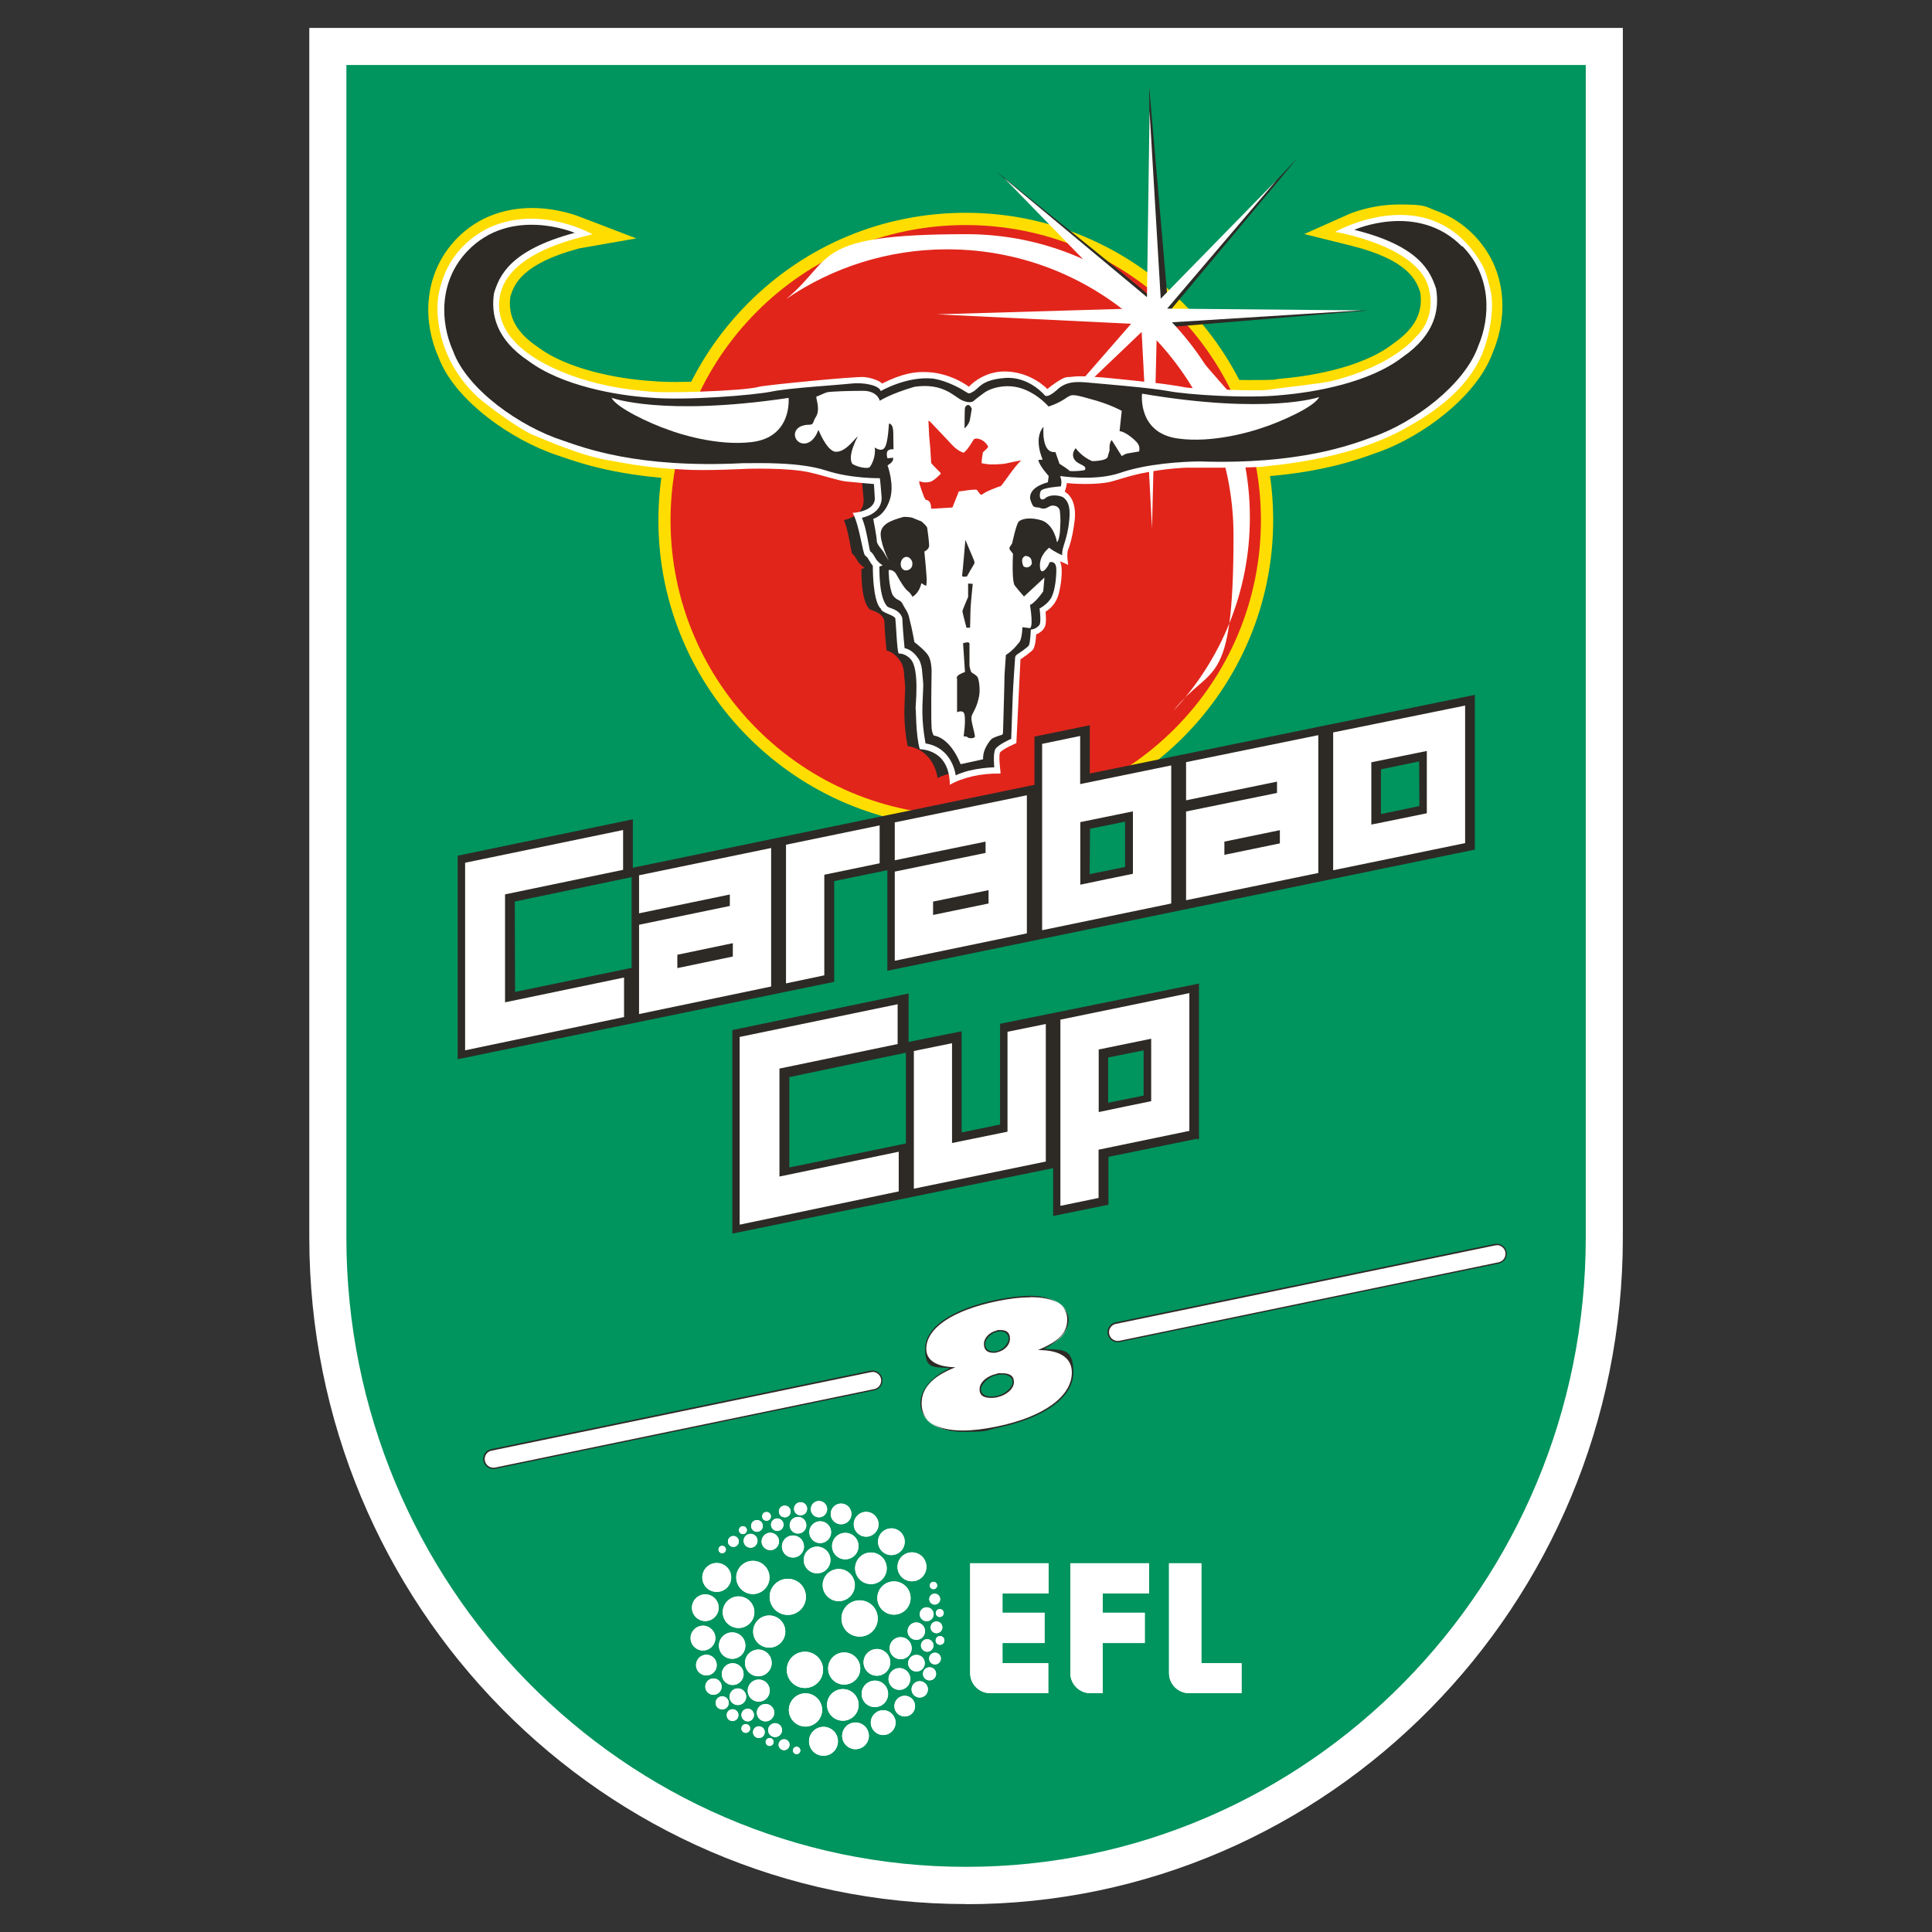 <?xml version="1.0" encoding="UTF-8"?>
<svg id="INFO" xmlns="http://www.w3.org/2000/svg" version="1.1" viewBox="0 0 1417.3 1417.3">
  <rect x="0" y="0" width="1417.3" height="1417.3" fill="#333333" stroke="none"/>
  <!-- Generator: Adobe Illustrator 29.7.1, SVG Export Plug-In . SVG Version: 2.1.1 Build 8)  -->
  <g>
    <path d="M708.7,1396.8c-265.7,0-481.8-219.3-481.8-489V20.5h963.6v887.4c0,269.6-216.1,489-481.8,489Z" fill="#fff"/>
    <path d="M254.1,47.7v860.1c0,254.6,203.9,461.7,454.6,461.7s454.6-207.1,454.6-461.7V47.7H254.1Z" fill="#00945e"/>
    <g>
      <g>
        <path d="M683.2,541.4c8,2.1,14.4,7.1,18.5,14.6,1.2,2.3,2.1,4.5,2.7,6.4,7.2-2.4,15-3.5,20-3.9,0-.3,0-.6,0-.8,0-6.2.8-8.6,1.4-10h0c1.2-2.4,3.8-4.6,8.4-7.2,1-.6,2-1.1,2.9-1.5.2-6.2.7-20.9,1-27.5.3-8.4,1.8-28.4,1.8-29.5.1-1.6,1-3.9,3.3-5.6h.2c3.4-2.4,6.2-4.4,7.2-5.3.3-1.6.7-5.6.9-9.4l.2-4.3,4.1-.2c.2,0,1.7-.3,2.6-1.2.2-1.5,0-5.5-.5-8.9l-.5-3.3,3-1.5c1.3-.7,5.2-3.3,6.7-6.3,1.6-3.2,2.7-9.5,2.9-14.8-1.8,1.8-3.7,2.8-5.6,2.8s-6-.6-6.4-8.1c-.6-11,8.4-17.5,8.8-17.8l3.1-2.2,2.8,2.6c.6.6,1.5,1.2,2.5,1.8.3-.9.6-1.9.9-2.8,1.2-3.8,2.7-8.5,3.4-16.2h0c1-9.3-1.3-11.4-2.1-12.1,0,0-.2-.1-.2-.2-.7-.3-2.2-.6-3.9-.6s-2.3.2-3.1.6c-1.9,1.6-3.8,2.4-5.7,2.4s-4.2-1.1-5.4-3.1c-1.8-3-1.3-7.5.1-10.1h0c1.4-2.7,4.6-4.1,11.3-5.1,1.1-.2,2.1-.3,3.1-.4-.1-.7-.3-1.2-.3-1.2l-3.9-8.1,8.8,1.4c0,0,7.8,1.2,17.6,1.2s17.8-1.1,24.1-3.3c22.1-7.7,51.3-8.6,59.8-8.6h.2c5.3.2,10.7.3,15.8.3,60.2,0,93.5-12.1,107.7-17.3.6-.2,1.1-.4,1.6-.6h0c15-5.3,31.5-14.7,45.1-26,14.8-12.2,25.2-25.7,29.5-38v-.2c0,0,.1-.2.1-.2,7.9-18.3,9.8-47.1-10.7-67.9-11.3-11.4-25.6-17.2-42.7-17.2s-11.5.7-16.2,1.7c14.1,4.8,24.9,10.7,32.8,17.8,9,8.1,12.5,16.3,15,24v.3c.1,0,.2.3.2.3,1.7,9.7.8,18.8-2.6,27.2-4.1,10.3-12.1,19.5-23.7,27.6-27.7,21.3-72.7,27.2-90.8,28.8-7,.7-15.5,1.1-25.4,1.1-22.6,0-48.9-2.1-59.3-4.1-10.4-1.9-36-4.2-49.7-5.4-2.9-.3-5.5-.5-7.2-.6-3-.3-5.8-.5-8.3-.5-5.8,0-9.3,1.3-12.7,4.6l-.2.2c-4.3,3.8-7.6,5.5-10.7,5.5s-3.5-.7-4.6-1.9h-.1c0-.2-9.5-11.4-23.4-11.4s-1.4,0-2.1,0c-11.4.9-14.5,3.7-17.2,6.3-1.3,1.2-2.6,2.4-4.5,3.4-1.5.9-3,1.6-4.8,1.6s-3.8-1.1-5-1.9c-.6-.4-11.1-7.3-22.3-9-1.2-.1-2.5-.2-3.8-.2-16.3,0-31.2,8.6-31.4,8.7l-5.5,3.2-1.4-5.7c-1.1-1-5.8-2.6-12.7-2.6s-2.9,0-4.2.2c-3,.3-8.3.7-14.5,1.2-14.4,1.1-34.1,2.7-42.9,4.5-10,2.1-43.6,5.3-71.3,5.3s-14.2-.3-19.6-.7c-8.7-.6-26-2.3-45.1-7.3-19.1-5-34.7-11.9-46.3-20.4-11.7-7.8-19.8-16.9-24.2-27.1-3.5-8.3-4.6-17.4-3.1-27.1v-.3c0,0,.2-.3.2-.3,2.4-7.7,5.8-16,14.6-24.3,7.7-7.3,18.4-13.3,32.4-18.4-4.4-.8-9.5-1.4-14.9-1.4-17.6,0-32.3,6-43.7,18-20.2,21.2-17.7,49.9-9.5,68v.2c0,0,.1.2.1.2,4.4,12.1,15.4,25.4,30.9,37.5,14.2,11,31.1,20.2,46.4,25.2h0c.8.3,1.8.6,2.7,1,15.1,5.2,46.4,16.1,103.3,16.1s16-.2,24.2-.6h.2c1,0,2.1,0,3.3,0,2.6,0,5.7,0,9.2,0,22.2,0,38.7,1.9,50.5,5.8,15.8,5.2,33.7,5.4,37.2,5.4h3s1.4,1.9,1.4,1.9c.9,1.1,1,2.1,1.2,4.1.3,2.3.6,6.3,1.1,11.8.6,7.1-2.7,13.2-9.1,17.1-1.4.8-2.7,1.5-4,2,.4,1.3.8,2.7,1.1,4,.9,3.8,1.7,7.6,2.2,10.7.3,1.4.6,3.1.8,4.1,1.6,1.5,2.6,3.3,3.6,4.9.3.6.8,1.3,1,1.6.6.8,2.3,2.1,3.2,2.7l7.6,5.3-7.9,2.7c.2,8.5,1.1,18.1,4.1,22.3.3.1.7.2,1,.3,3.1,1.1,9,3.2,11.4,10.1l.2.7v.7c.3,7,1,14.7,1.4,18.9,4.9,2.1,8,6.3,8.8,7.5,2.7,3.4,3.6,7.5,4.1,10.6v.3c0,.4.2,1.6.3,3.1.2,2.4.5,5.3.6,6.5h0c.2,2.5,0,5.8-.2,10-.2,4.5-.4,9.6-.3,14.7.2,6.8,1.1,13.3,1.7,16.9M697.1,576.1l-.7-6.7c0-.8-2.2-16.8-18.1-19.3l-3.3-.5-.7-3.2c0-.4-2.1-10.5-2.4-21.6-.1-5.4.1-10.9.3-15.3.2-3.7.3-6.9.2-8.7-.1-1.2-.4-4.2-.6-6.5-.1-1.3-.2-2.4-.3-2.9-.5-2.9-1.1-4.8-2.2-6.1l-.2-.2v-.2c-.9-1.1-3.4-4.1-6.4-4.6l-3.5-.6-.4-3.5c0-.5-1.2-11.4-1.7-21.7-.9-2-2.8-2.8-5.4-3.7-1.8-.6-3.4-1.2-4.7-2.7h0c-1.8-2.3-6.7-8.1-6.7-32.1v-.6c-.2-.2-.5-.5-.7-.8h0c-.7-.9-1.2-1.8-1.8-2.9-.5-.8-1.5-2.5-2-2.9l-1.1-.7-.6-1.2c-.6-1.3-1-3-1.8-7.2-.6-3-1.2-6.7-2.1-10.2v-.2c-.8-3.4-2.3-7.4-2.4-7.5l-2.2-5.5,5.8-.9c.2,0,3.3-.6,6.1-2.4,4.3-2.7,4.5-5.9,4.4-8.1-.4-4.3-.6-7.2-.8-9.1-7.2-.2-22.6-1.3-36.6-5.8h0c-10.8-3.6-26.3-5.3-47.5-5.3s-6.6,0-9.1,0c-1.2,0-2.3,0-3.2,0-8.3.4-16.6.7-24.6.7-25.2,0-48.5-2.1-69.5-6.4-17.5-3.5-29.6-7.8-36.9-10.3-1-.3-1.8-.6-2.6-.9-16.3-5.3-34.3-15.1-49.3-26.7-11.9-9.2-27.4-23.9-33.9-41.5-5.4-11.9-7.7-25.5-6.6-38.3,1.3-15.2,7.5-29.1,18-40,7.2-7.6,15.7-13.1,25.2-16.6,7.8-2.8,16.3-4.3,25.3-4.3,18.5,0,32.9,6,33.5,6.3l12.6,5.4-13.3,3.5c-46.7,12.4-52.7,30.7-55.8,40.7-2.6,17.9,5,32.6,23.3,44.7h.2c22,16.5,59.1,24.3,86.5,26.1h.1c5.1.5,11.4.7,18.8.7,26.2,0,59.7-3,69.4-5.1,9.3-1.9,29.4-3.5,44.1-4.7,6.1-.5,11.4-.9,14.2-1.2,1.7-.2,3.5-.3,5.3-.3,2.5,0,12.9.3,18.5,4.5,6-2.9,18.7-8.1,32.5-8.1s3.2,0,4.8.2h.3c13,2,24.7,9.5,26.2,10.5h.2c0,0,.2-.2.2-.2.7-.4,1.5-1,2.4-1.9,3.5-3.2,8.2-7.6,22.9-8.7.9,0,1.9-.1,2.8-.1,14.6,0,25,8.9,29,12.9.7-.4,1.9-1.2,3.5-2.6,6.6-6.4,13.7-7.2,19.2-7.2s6,.3,9.1.6h0c1.7.2,4.2.4,7.1.6,13.9,1.2,39.7,3.5,50.6,5.5,8.6,1.6,33.4,3.9,57.5,3.9s17.7-.4,24.4-1.1h.1c17.3-1.5,60.3-7.1,86-26.9h.2c18.1-12.6,25.5-27.4,22.5-45.3-3.3-10-9.7-28.2-56.5-39.7l-13.3-3.3,12.6-5.6c.6-.3,15.6-6.9,34.9-6.9s17.1,1.4,24.7,4.1c9.3,3.3,17.6,8.7,24.7,15.9,5.5,5.6,10,12,13.1,19,2.9,6.4,4.8,13.3,5.5,20.6,1.3,12.7-.8,26.4-5.9,38.5-6.2,17.8-21,32.7-32.4,42-14.4,12-32,22-48,27.6-.5.2-1,.4-1.6.6-7.4,2.7-19.8,7.2-38,11-21.8,4.5-46.3,6.8-72.9,6.8h0c-5.2,0-10.6,0-16-.3-6,0-35.5.7-56.6,8.1-7.3,2.6-16.5,3.9-27.2,3.9s-9.3-.3-12.6-.6c0,1.1-.2,2.3-.6,3.6l-.7,2.4c.9.5,1.4,1,1.8,1.4,0,0,0,0,0,0,2.9,2.6,6.7,7.5,5.2,20.1-.8,8.7-2.5,14.1-3.8,18.1-.9,3-1.5,4.9-1.4,6.9l.5,7.7-5.8-2.5c.6,1.4,1,3.1,1.1,5.1.1,5.7-.8,16.5-4,22.7h0c-2,3.9-5.5,6.9-7.9,8.6,0,.8.2,1.8.2,2.7.3,5.3-.2,8.2-1.8,10-1.6,2-3.6,3.2-5.3,3.9,0,.7-.1,1.5-.2,2.2-.5,5.9-1.2,7.8-2.4,9.1-1.2,1.4-4.2,3.8-8.9,6.9-.3,4.4-1.5,20.9-1.7,28.1-.3,8.4-1.1,30.1-1.1,30.3v2.9c-.1,0-2.8,1.2-2.8,1.2-4,1.8-8.4,4.4-9.4,5.6-.5,1.4-.6,6.4-.2,10.5l.5,5.1h-5.1c-.2,0-16,.5-26.3,5.5l-6.1,3Z" fill="#fd0"/>
        <path d="M765.5,361.7c-.2.5-.3,1.2-.3,1.8.1,0,.2-.2.3-.2l.8-.7.9-.4c1.8-.8,3.8-1.2,6-1.2s.5,0,.8,0l.4-1.2h0c-1,.1-1.9.3-2.8.4-4.2.6-5.7,1.3-6.1,1.5M768.1,407c-1.5,2-3,4.9-2.8,8.4h0c0,0,0,.1,0,.2l4.6-4.7-1.8-3.9ZM689.7,535.9c7.8,3.2,14.1,8.8,18.3,16.5.2.4.4.7.6,1.1,3-.7,5.9-1.2,8.6-1.6.3-3,.9-5.4,1.9-7.4v-.2c1.9-3.6,5.1-6.5,10.7-9.8.3-6.7.6-17.9.9-23.3.3-8.4,1.7-27.5,1.8-29.7.3-4.2,2.6-8.3,6.2-10.9l.4-.3c1.8-1.2,3.3-2.3,4.5-3.1.1-1.5.3-3.5.4-5.7l.4-11,6.3-.3c0-.7-.1-1.3-.2-2l-1.2-8.4,7.5-3.9c1.2-.6,3.2-2.3,3.7-3.2.2-.4.4-1.1.7-1.9-5.3-1.3-10.1-5.9-10.6-14.6-.8-14.6,10.5-23.2,11.8-24.1l7.9-5.7.8.8c.4-1.9.7-4.1.9-6.7v-.3c.2-1.8.3-3.2.2-4.1-2.6,1.6-5.2,2.4-8,2.4-4.8,0-9.1-2.5-11.6-6.6-3.4-5.6-2.4-12.9,0-17.3v-.2c2.3-4,6.1-6.1,10.4-7.4l-6.3-13.1,22.5,3.5c0,0,7.4,1.1,16.4,1.1s16.2-1,21.7-2.9c23.2-8.1,53.4-9,62.1-9h.5c5.3.2,10.5.3,15.6.3,58.9,0,91.4-11.8,105.2-16.8h0c.6-.2,1.1-.4,1.6-.6h.2c14.3-5,29.9-14,42.9-24.8,13.7-11.4,23.4-23.7,27.3-34.8v-.4c.1,0,.3-.4.3-.4,7-16.3,8.8-41.7-9.2-59.9-6.2-6.3-13.6-10.7-21.9-13,2.1,1.5,4,3.1,5.9,4.7,10.2,9.3,14.4,18.9,17,27.1l.3.8.2.9c1.9,11,.9,21.5-3,31.2-4.7,11.6-13.5,21.9-26.2,30.7-12.7,9.8-30.1,17.5-51.5,23-17,4.3-32.7,6.3-42.9,7.2-7.2.8-16,1.2-26.1,1.2-23,0-49.9-2.2-60.6-4.2-10.1-1.9-35.4-4.1-49-5.3-2.9-.3-5.4-.5-7.2-.6-2.8-.3-5.4-.5-7.7-.5-4.3,0-5.9.8-7.6,2.5l-.5.4c-3.6,3.1-9,7.3-15.5,7.3s-7.6-1.6-10.1-4.4l-.2-.3c-.2-.3-7.7-8.7-17.8-8.7s-1,0-1.5,0c-8.9.7-10.7,2.4-12.9,4.4-1.5,1.4-3.3,3-5.9,4.4-1.5.9-4.4,2.5-8.3,2.5s-7.6-2.1-9.1-3.2c-.8-.5-9.9-6.3-19.1-7.8-.9,0-1.9-.1-2.9-.1-14.1,0-27.6,7.6-27.7,7.7l-13.8,8.1-2.9-11.6c-1.5-.3-3.7-.7-6.6-.7s-2.3,0-3.5.2c-3.1.3-8.4.8-14.7,1.3-14.2,1.1-33.7,2.7-42,4.4-10.3,2.2-44.6,5.4-72.8,5.4s-14.5-.3-20.1-.8c-8.9-.6-26.7-2.4-46.4-7.5-20-5.2-36.3-12.5-48.6-21.5-12.8-8.6-21.8-18.8-26.7-30.3-4.1-9.6-5.3-20-3.6-31.1v-.9c.1,0,.4-.8.4-.8,2.5-8.3,6.5-18,16.6-27.5,1.8-1.7,3.7-3.3,5.8-4.9-8.3,2.5-15.6,7-21.7,13.4-17.7,18.6-15.4,43.9-8.1,60l.2.4.2.4c4,10.9,14.1,23,28.5,34.2,13.5,10.5,29.6,19.2,44.2,24h.1c.8.3,1.8.7,2.8,1,14.7,5.1,45.2,15.7,100.9,15.7s15.7-.2,23.8-.6h.5c1,0,2,0,3.2,0,2.6,0,5.8,0,9.3,0,23,0,40.2,2,52.7,6.2,14.8,4.8,31.7,5.1,34.9,5.1h6.5c0,0,3.7,4.7,3.7,4.7,2.1,2.7,2.4,5.3,2.7,7.7.3,2.4.7,6.5,1.1,12,.8,9.6-3.5,18.1-11.8,23.4.8,3.5,1.4,6.9,2,9.6.1.6.3,1.3.4,2,1.4,1.7,2.3,3.3,3.1,4.7,0,.2.2.4.4.7.4.4,1.1.9,1.7,1.3l19.2,13.5-16.1,5.6c.4,6.3,1.2,9.7,1.8,11.4,4.2,1.6,11,5.1,14,13.9l.6,1.7v1.8c.3,5.1.7,10.6,1.1,14.7,4,2.7,6.6,6,7.8,7.7,3.7,4.8,4.9,10.2,5.5,13.8v.7c.1.4.2,1.6.4,3.1.2,2.2.5,5.3.6,6.4v.3c.2,2.8,0,6.4-.1,10.8-.2,4.4-.4,9.3-.3,14.1.1,4.2.5,8.4.9,11.6M690.9,587.2l-1.7-17.1c0-.4-.5-3.3-2.3-6.3-2.2-3.7-5.4-5.9-9.7-6.6l-8.2-1.3-1.7-8.2c-.1-.4-2.2-11.1-2.5-22.8-.1-5.7.1-11.3.3-15.9.1-3.1.3-6.4.2-7.8-.1-1.3-.4-4.2-.6-6.5v-.2c-.1-1-.2-1.9-.2-2.4-.3-1.8-.6-2.4-.7-2.5l-.5-.6-.3-.5c-.3-.5-1.1-1.2-1.5-1.4l-8.7-1.5-1-9c-.1-1.1-1-9.9-1.6-19.1-.2,0-.5-.2-.8-.3-2.3-.8-5.3-1.9-7.8-5h0c-1.1-1.4-3.5-4.3-5.4-10.4-1.8-6.1-2.8-14.3-2.9-24.3-.6-.9-1.1-1.8-1.6-2.5-.2-.4-.4-.8-.6-1l-1.8-1.1-1.5-3c-1.1-2.2-1.6-4.6-2.4-9.2-.5-2.9-1.2-6.4-2-9.8v-.4c-.6-2.3-1.7-5.3-2.1-6.3l-5.5-14,14.7-2.3c.6-.1,2.2-.6,3.5-1.4.8-.5,1-.8,1-.8,0,0,0-.1,0-.6,0-1-.2-1.9-.2-2.8-8.6-.6-20.7-2.1-32.1-5.9h0c-10-3.3-24.8-5-45.2-5s-6.5,0-9,0c-1.1,0-2.2,0-3.1,0-8.4.4-16.8.6-24.8.6-25.6,0-49.5-2.2-70.9-6.5-18-3.6-30.4-7.9-37.9-10.5h-.1c-.9-.4-1.7-.6-2.5-.9-17.1-5.6-35.8-15.7-51.4-27.8-12.6-9.8-29.1-25.4-36.2-44.5-5.8-13-8.4-27.8-7.1-41.7,1.5-16.9,8.4-32.2,19.9-44.4,8-8.4,17.4-14.6,28-18.4,8.6-3.1,17.9-4.7,27.8-4.7,19.7,0,34.7,6.2,36.4,6.9l40.2,15.4-41.8,7.3c-42.4,11.3-47.9,26.7-50.6,35.3-2,14.8,4.5,26.6,20.2,37.1l.5.4c20.8,15.4,56.3,22.8,82.7,24.5h.3c4.9.5,11,.7,18.1.7,25.4,0,58.7-3,67.9-4.9,9.8-2,30.1-3.6,45-4.8h0c6-.5,11.2-.9,13.9-1.2,2-.2,4-.3,6.1-.3,3.7,0,12.1.4,18.9,3.6,7.4-3.2,19.2-7.2,32.1-7.2s3.7,0,5.4.2h.7c10,1.6,19.1,5.9,24.5,8.9,1.8-1.6,4.1-3.4,7.5-5,4.8-2.3,10.8-3.7,18.2-4.3,1.1,0,2.3-.1,3.4-.1,13,0,23.1,5.8,29.2,10.7,8-6.7,16.5-7.6,22.4-7.6s6.4.3,9.8.6h0c1.7.2,4.3.4,7.1.6,14,1.2,40.1,3.5,51.3,5.6,8.3,1.6,32.5,3.8,56.1,3.8s17.2-.3,23.6-1h.3c16.7-1.4,58-6.8,82.2-25.5l.5-.4c15.6-10.8,21.8-22.7,19.6-37.4-2.8-8.6-8.7-23.9-51.2-34.4l-33.9-8.4,31.8-14.2c1.7-.8,17.4-7.5,37.8-7.5s18.8,1.5,27.2,4.6c10.3,3.7,19.5,9.6,27.4,17.6,6.1,6.2,11,13.3,14.6,21.1,3.2,7.1,5.3,14.8,6.1,22.8,1.5,13.9-.8,28.7-6.4,41.9-6.8,19.3-22.5,35.1-34.5,45-15.1,12.5-33.4,23-50.2,28.9-.5.2-1,.3-1.5.5h0c-7.6,2.8-20.3,7.4-39,11.3-22.3,4.7-47.3,7-74.4,7s-10.7,0-16.1-.3c-5.9,0-34.2.7-54.2,7.7-8.1,2.8-18.1,4.3-29.6,4.3s-1.7,0-2.5,0c2.9,5.2,3.8,12,2.8,20.3-.9,9.4-2.8,15.5-4,19.6-.6,1.9-1.1,3.6-1.1,4.2l1.4,19.6-5.7-2.5c-.4,6.2-1.7,14-4.6,19.7h0c-1.8,3.6-4.4,6.5-6.9,8.6.2,5-.2,10.1-3.5,14-1.2,1.4-2.5,2.7-4,3.8-.5,5.2-1.4,8.7-4,11.6-1,1.2-2.8,2.9-7.4,6.2-.5,6.7-1.3,18.6-1.5,24.4-.3,7.4-.9,24.9-1.1,30.1l-.3,7.7-6.9,3c-2.1.9-4.1,2-5.5,2.9,0,1.6,0,3.7.2,5.9l1.2,12.9-13,.2c-4,0-16,1.1-23.2,4.6l-15.6,7.7Z" fill="#fd0"/>
        <path d="M491.9,382.1c-.2-119.6,96.5-216.8,216.1-217,119.6-.2,216.8,96.5,217,216.1.2,119.6-96.5,216.7-216.1,217-119.6.3-216.7-96.5-217-216.1" fill="#e1251b"/>
        <path d="M708.4,174.1h-.4c-55.4.1-107.5,21.8-146.7,61.1-39.1,39.3-60.6,91.5-60.5,146.9.2,114.2,93.3,207.2,207.5,207.2h.5c114.5-.2,207.4-93.5,207.2-208-.2-114.2-93.4-207.2-207.6-207.2M708.4,607.1c-124.1,0-225.2-101-225.4-225-.1-60.2,23.2-116.9,65.7-159.6,42.5-42.7,99.1-66.3,159.3-66.4h.5c124.1,0,225.3,101,225.5,225.1.2,124.3-100.7,225.7-225.1,225.9h-.5Z" fill="#fd0"/>
        <path d="M491.9,382.1c-.2-119.6,96.5-216.8,216.1-217,119.6-.2,216.8,96.5,217,216.1.2,119.6-96.5,216.7-216.1,217-119.6.3-216.7-96.5-217-216.1" fill="#e1251b"/>
      </g>
      <polygon points="860.9 239.7 1003.8 227.7 853.4 230.2 860.9 239.7" fill="#2d2a26"/>
      <path d="M694.9,182.9c116,0,210,94,210,209.9s-16.5,93.1-44.1,128.7c34.7-37.1,56.1-87,56.1-141.9,0-114.8-93-207.8-207.8-207.8s-96.3,17.8-132.3,47.5c33.7-23,74.4-36.4,118.2-36.4" fill="#fff"/>
      <polygon points="857 229.5 951.9 115.8 851.1 223.2 857 229.5" fill="#2d2a26"/>
      <path d="M842.7,216.5c-10.7-9.8-111.6-90.5-111.6-90.5,0,0,98.4,87.4,107.8,97.3l3.8-6.7Z" fill="#2d2a26"/>
      <polygon points="843 63.5 844.4 218.8 856.9 223.7 843 63.5" fill="#2d2a26"/>
      <polygon points="843.3 81.5 841.4 218 736.8 130.8 829.8 226.4 687.3 230.6 829.8 237.5 760.7 316.8 837.5 243.5 845.1 387.7 848.6 244.3 921.1 310 857.1 236.6 998.7 227.7 856.2 226.4 936.3 132.4 851.5 219.1 843.3 81.5" fill="#fff"/>
      <g>
        <path d="M632.2,352.5s.2.3,1.3,13.4c1,13.1-14.4,15.6-14.4,15.6,0,0,1.8,4.4,2.6,8.3,1.8,7.3,2.7,15,3.5,16.5,2.2,1.4,3.6,5.1,5,6.7,1.3,1.6,4.1,3.6,4.1,3.6l-2.4.8c0,22.7,4.3,27.5,5.7,29.2,1.3,1.6,8.7,1.7,11.1,8.5.4,10.5,1.7,22.2,1.7,22.2,5.7,1.1,9.4,6.8,9.4,6.8,1.9,2.3,2.8,5.2,3.3,8.5,0,1.2.6,7.7.8,9.5.4,4.5-.7,14.5-.4,24.4.3,10.8,2.3,20.8,2.3,20.8,19.9,3.1,22,23.4,22,23.4,11.4-5.5,28.3-5.8,28.3-5.8,0,0-1-9.8.7-13.1,1.6-3.3,11.6-7.8,11.6-7.8,0,0,.8-21.8,1.1-30.3.3-8.5,1.9-29.3,1.9-29.3,0,0,0-1.2,1.3-2,2.9-2,7.8-5.3,8.7-6.5,1.2-1.3,1.6-11.8,1.6-11.8,0,0,3.9-.3,6.2-3.4,1.7-1.8.1-12.2.1-12.2,0,0,6.2-3.2,8.8-8.3,2.6-5.1,3.6-14.7,3.4-20.5,0-5.8-3.4-5.4-5-5-.5,2.6-6.6,11.5-7.1,3-.4-8.4,6.8-13.6,6.8-13.6,3,2.7,9.5,5.5,9.5,5.5-.4-6.3,3.9-10.7,5.2-25.8,1.5-13.3-3.5-15.7-4.1-16.5-.6-.8-7.5-3-12.6-.3-5.2,4.7-5.5-1.9-4.1-4.5,1.4-2.6,14.7-3.4,14.7-3.4,1.2-3.9-.5-7.6-.5-7.6,0,0,25.7,4,44-2.4,19.7-6.9,46.6-8.3,58.2-8.4" fill="#2d2a26"/>
        <path d="M710.8,283.7s10-11.5,26.8-11.2c19.3.4,30.7,12.9,30.7,12.9,0,0,10.6-8.9,15.1-8.8,4.6.2,3.5-2.1,36.9,1.4,15.6,1.7,33.8,3.2,50,6.3,2.9.6,52.2,3,60.7,1.6,6-1.1,38.2-4.5,45.6-6.3,46.5-11.6,62.2-32.6,62.2-32.6,0,0,15.4-12.7,9.2-36.1-8.1-30.8-68.5-40.8-68.5-40.8,0,0,70.3-40,107.4,23.5,3.1,5.4,4.7,11.6,6.5,19.1,2.3,9.8,1.2,25.5-4.2,41.8-11.4,34.6-47.8,53.7-58.3,59.7-41.7,23.6-99.1,27.2-102.5,27.9-7,1.4-55.9.9-58.7,1-12.1.6-24,2.3-33.6,4.4-9.8,2.2-17.2,4.9-21.7,6-10.8,2.4-27.7,1.4-31.8.9,0,.4-.2,2.7-1.5,6.3,10.4,6.2,7,22.9,7,22.9,0,0-1.3,11.6-4.6,19.8-1.2,2.9.1,11,.1,11,0,0-6.2-2.9-6-2.5,2.9,5.1,0,20.4-.3,20.9-.7,3.7-2.2,10.8-10.3,16,0,0,.9,7.8-.4,10.7-1.2,3.6-6.1,5.9-6.5,5.9-.3,7.3-1.7,10.1-2,10.7-.8,1.8-9.5,7.6-9.5,7.6,0,0-3,60.6-3,61.4-.3.3-10.8,4.5-12.2,7.3-.9,5.5,1,15.1.5,15.1-13.6-.4-27.7,2.8-37.1,8.2-.3-26.3-21-25.8-22.1-26.2-3-10.9-2.6-28.4-3-29.4-.4-1,3.3-29.3-3.8-36.7-.7-.8-4-4.1-8.7-4-1.3-3.5-1.8-21.2-2.4-25.8-1.3-2.7-10.3-4-10.6-7.1-2.1-1.5-5.8-8.9-5.9-31.5-1.9-2.1-3.4-5.5-4.4-6.4-.5-.6-1-.7-1.2-1-2.1-2.2-3.9-21.1-9-31.1-.4-.7.4-.2,1.6-.4,16.4-2.3,14.4-11.2,14.4-11.2,0,0-.5-9.7-.6-9.8-.1,0-17.9-1.6-20.5-1.9-5.7-.6-17.6-4.7-27.4-6.8-15.2-3.4-45.1-2.5-45.1-2.5,0,0-31.1,1.7-47.6.5-27.5-1.1-47.3-5.7-52.6-6.5-21.4-3-52.2-17.1-54.6-17.9-11.4-3.9-38.1-24.3-43.1-28.9-17.2-16.1-23.1-33.7-23.1-33.7,0,0-8.2-18.3-5.7-39.2,6.3-40.5,39.2-52.1,43-53.5,35.7-12.6,68.9,6.7,70.1,7-1.1,1.6-61.9,10.3-67.9,46.1-.3,2.9-5.1,23.4,22.1,42.4,4.1,2.9,31.8,22.4,85.6,26.8,9.2,1.8,71.5,0,82.7-3.3,3.6-1.1,70.6-7.7,76.9-7.1,5.2.4,12.1,3,13.1,4.8,15.7-7.9,24.5-8.4,29.9-8.5,20-.3,34,10.9,34,10.9" fill="#fff"/>
        <path d="M1072.5,180.8c-32.5-33-79-12.2-79-12.2,47.7,11.8,55.8,30.4,60,43.2,2.6,15.2-.7,33.7-24.5,50.1-24.4,18.9-64.4,25.8-88.5,27.9-26.5,2.8-70.4-.4-83.3-2.9-12.9-2.4-47.6-5.2-57.3-6.1-9.7-.9-17.6-1.5-24.7,5.4-6.8,6-8.6,4-8.6,4,0,0-11.7-14.4-29.5-12.9-17.9,1.4-18.7,7.8-23.6,10.2-2.4,1.4-2.8,1.4-4.9,0-2.1-1.4-12.9-8.1-24.4-9.8-19.4-1.8-38.1,9.2-38.1,9.2-1.1-4.2-12.3-6.6-22-5.5-9.7,1.1-44.9,3.2-57.8,5.8-12.9,2.7-63.1,6.8-89.6,4.5-24.1-1.6-64.3-8.5-89-26.9-24-16-27.6-34.4-25.3-49.7,3.9-12.9,11.8-31.6,59.2-44.3,0,0-46.9-20-78.8,13.5-21.1,22.2-19.8,52.4-10.4,73.3,10.3,28.3,49.4,55.5,80.3,65.5,14.9,5.1,54.4,20.6,132,16.7,11.6,0,41.6-1.1,61.4,5.4,18.4,6,39.3,5.6,39.3,5.6,0,0,.3.4,1.3,13.4,1,13-14.4,15.6-14.4,15.6,0,0,1.7,4.4,2.6,8.2,1.8,7.3,2.8,15,3.5,16.5,2.3,1.4,3.6,5.1,5,6.7,1.3,1.6,4.1,3.6,4.1,3.6l-2.4.8c0,22.7,4.3,27.5,5.7,29.2,1.3,1.6,8.8,1.7,11.1,8.5.5,10.5,1.7,22.2,1.7,22.2,5.7,1,9.4,6.7,9.4,6.7,1.9,2.3,2.8,5.3,3.3,8.6.1,1.1.7,7.7.9,9.6.4,4.5-.8,14.5-.5,24.3.3,10.8,2.3,20.7,2.3,20.7,19.9,3.1,22.1,23.4,22.1,23.4,11.3-5.6,28.3-5.9,28.3-5.9,0,0-1-9.9.7-13.2,1.7-3.3,11.7-7.7,11.7-7.7,0,0,.8-21.8,1.1-30.3.3-8.5,1.8-29.4,1.8-29.4,0,0,0-1.1,1.3-2.1,2.9-1.9,7.7-5.3,8.6-6.5,1.2-1.2,1.6-11.8,1.6-11.8,0,0,3.9-.3,6.2-3.3,1.7-1.8.2-12.2.2-12.2,0,0,6.2-3.2,8.8-8.3,2.6-5.1,3.6-14.8,3.5-20.5-.1-5.8-3.5-5.5-5-5.1-.4,2.6-6.6,11.5-7,3-.5-8.5,6.8-13.7,6.8-13.7,3,2.7,9.5,5.5,9.5,5.5-.4-6.3,3.8-10.7,5.2-25.8,1.5-13.3-3.5-15.6-4.1-16.4-.7-.9-7.6-3.1-12.6-.3-5.3,4.7-5.6-2-4.2-4.6,1.4-2.6,14.7-3.4,14.7-3.4,1.2-3.9-.5-7.6-.5-7.6,0,0,25.7,4,44-2.3,19.8-6.9,46.6-8.3,58.3-8.4,73.8,2.4,111.7-12.4,126.9-17.9,30.7-10.7,67.7-38.5,77.6-66.9,9-21.1,9.8-51.3-11.7-73.1" fill="#2d2a26"/>
        <path d="M834.2,324.7c-2.6-2.9-8.8-8.1-12.9-8.4l1.6-14.9s-8.9-5.1-23.7-8.9c-13.1-3.8-13.1-2.7-15.8-1.4-7.6,5.4-14.2,7.1-14.2,7.1,0,0-11.5-13.6-27.4-14.8-8.3-.6-15.8,1.8-19.9,4.8-5,3.6-7.5,5.8-7.5,5.8,0,0-2,2.4-8.1-.1-6.3-2.5-13.5-13.2-35.3-10.2-17.9,5.2-25.6,10.3-25.6,10.3,0,0-1.6-7.4-12.5-7.3-10.9,0-23.2.5-25.8,1-2.5.6-7,3-8.1,3.2-1.1.1,3.4,9.5-.7,15.3-2.2,3.3-.9,5.5-5.1,5.4,0,0-9.4-.2-10.1,7-.1,7.6,11.9,11.6,17.3-3.3,0,0,5.6,14.3,11.8,16,7.7,1.4,15.3-10.2,17.1-11.2,0,0-8.2,14.8-3.9,20.3,5.1,2.9,11.6,3.5,12.7,2.2,1.1-1.3,4.6-7.6,3.6-14.4,0,0,4.6,3.7,7.2.3,2.6-3.3,3.2-17.7,3.2-17.7,0,0,3.1-.6,3.2,6.5,0,7,.2,12.3.2,12.3,0,0-4.2-.5-4.8,2.2-.5,2.8.4,4.4.4,4.4l4-.4s1.3,2.6-4,5.6c0,0,5.4,14.5,1.6,25.3-4,12.1-12.1,13.9-12.1,13.9,0,0,2.6,13.2,2.6,16.2,0,3,4.6,6.8,5.8,9.6,1.7,2.7,3.1,5.1,3.1,5.1,0,0-5.2-10.1-6-18.4-.8-8.2,6.7-11.1,16.7-13.9,0,0,4.8-.2,7.2.9,2.4,1.1,6,2.4,6,2.4,0,0,4.1,3.5,4.2,4.8.2,1.3,1.5,10.8,1.4,13.4-.4,2.6-3.5,3.9-3.5,3.9,0,0,1.9,18.8,1.7,21.6-.1,2.8-.3,3.5-.3,3.5,0,0-1.7-.4-2.6-1.3-.9-.9-1.1-.2-1.1-.2,0,0-1.1,6.4-6.4,9.6,0,0-1.5-2.7-2.8-3.7-1.3-.9-3.5-2.7-9.3-13.2,0,0-2-3.3-5.4-2.7,0,0,0,11.8,2.9,18.2,3.3,4.9,5.5,2.7,7.6,7.1,1.5,3.3,3.9,5.3,4.8,10.7,1.9,7,3.6,16.9,3.6,16.9,0,0,8.5,6.3,10.6,10.6,1.3,2.7,2.1,6.7,2,12.4,0,.1-.7,36.5.2,41.5.4,2.5,1.4,4,1.4,4,0,0,11.5.6,19.7,21l16.5-3.6s-.2-1.8.4-4.5c1-4.5,4.5-9.2,5.7-10.3,1.6-1.4,7.2-3,7.2-3,0,0,1.1.2,1.3-1.8,0,0,1.2-40.7,1.1-42.4l1-14.5s4.8-2.8,9.2-8.6c2.8-2.2,2.9-11.8,2.9-11.8l5.5.7s2.8.3.1-17c0,0,3.5-1.1,9.7-10l.9-10.1-15,13.9s-7-7.9-7.2-8.8c-.2-.9-1.7-4-.9-22.6l-2.4-3-.2-1.5,2-3.1s2.9-13.6,4.7-15.8c1.9-2.2,8.5-3.7,17.1-1,9.2,3.4,11.1,16,11.1,16,0,0,2.3-1.6,2.4-12.9.4-4.2-.3-10-.3-10,0,0-.2-4.2-5.9-4-3.1.7-4.5,3.6-9.2,1.5-4-.5-4.6.4-6.7-6.4-.8-7.2,7.5-10.7,13-12.2l.6-4.6s-7-7.6-7.6-11.8l3.2-.2s-7.1-15.4.6-24.1c0,0-1.9,19.8,8.7,18.5l3,8.6s7,4.4,7.4,5.3c0,0,3.9.6,11.1-.6,1.7-2.6-1.3-3.3-4.3-5-4.5-2.4-5.7-7-2.3-11.1,0,0,4.3,6.3,12.2,9.5,12.3-.3,11.4-3.7,11.4-3.7l1.3-4.4s-.7-4.8,1.5-7.4l7.4,11.8s2.6-1.7,3.9-1.9c1.3-.2,8.8-1.5,8.8-1.5,0,0,1.2-3.5-1.5-6.5" fill="#fff"/>
        <path d="M707.6,314.1s0-13.9.3-14.9c.3-1.1,1.2-2.2,2.6-2.1,1.3.2,2.4,2.7,2.4,2.7,0,0-1.2,7.6-1.5,8.7-.3,1-1.1,3.3-3.7,5.7" fill="#2d2a26"/>
        <path d="M708.2,396s-2.1,24.7-2.4,26.2c-.3,1.4,3.5.7,3.5.7,0,0,4.4-7.8,5.1-8.8.7-1.1.7-1.8-.4-4.3-1.1-2.4-5.8-13.8-5.8-13.8" fill="#2d2a26"/>
        <path d="M710.3,428.1l3.3.2s-1.7,16-1.7,20.8c0,4.8-.3,11.4-.3,11.4h-2.6s-3-11.4-3-12.1,4.2-10.5,4.2-10.5v-9.8Z" fill="#2d2a26"/>
        <path d="M706.4,471.9s3-.9,3.7-.7c.7.2,1.1.7,1.1.7v16.6c0,0,.7,3.7,1.4,4.6.8.9,4.1,2.2,4.8,4.2.8,2,2.1,9.6.4,15.5-2.2,9.2-5.6,10.9-5.2,14.7.4,3.9,2.6,10.7,2.6,13.1,0,0-1.3,1.6-4.8.7-1.1-1.3-3.5-1.1-3.5-1.1,0,0,1.6-10.3.7-15.7-.6-4.4-5.5-2-5.5-2v-24.3c-.1,0-1-2,1.9-3.5,2.9-1.5,3.9-1.7,3.9-1.7l-1.4-21.2Z" fill="#2d2a26"/>
        <path d="M720.9,332s3.9-3.6,4-4.1c0-.6-1.9-3.9-5.3-5.4-3.4-1.5-5.2-.3-5.2-.3,0,0-5,8.8-7.6,9.9-5.2-1.7-8.5-5.9-11.6-9.2-3.1-3.3-12.9-13.6-12.9-13.6l-1.2-.7s.2,4.9.5,10.9c.2,3.1.7,6.9.9,10,.4,5.5.5,10,.7,10.3.4.7,6.6,6.9,6.6,6.9,0,0,.7.8,0,1.2-.6.4-5,5.4-8.2,5.7-3.6.8-6.8-.4-7.3-.7l.3,2.3s3,9.5,4.1,10.9c1.1,1.4,1.5.2,2.5,1.4,2,1.1,1.9,5.7,1.9,5.7l15.6-.9,4.7-11.8s5-.5,5.8-.8c.9-.2,5.9-.6,6.9-.5,1,0,2.3,3.1,3.3,3.6.4.4,1.9-.5,3.1-1.4,1.2-.8,9.4-4.4,11.5-4.7,1.2-.5,10.9-15.7,15.3-19,0,0-6.3,1.1-10.4,2.1-4.2,1-12.8,1-13.7.8-2.1-.2-5.1-.8-5.1-.8,0,0,.1-3.6.9-7.5" fill="#e1251b"/>
        <path d="M665.8,418.3s4.6-1,3.3-6.5c-2.4-5.1-7-3.6-8.1.2-1.1,3.9,1.3,7.2,4.8,6.3" fill="#fff"/>
        <path d="M752.4,407.8s-4.5.9-1.6,7.6c3.3,2.4,6.6-.9,6.1-2.8-.2-1.9-.4-4.3-4.5-4.8" fill="#fff"/>
        <path d="M448.6,291.8s37.1,13.9,129.9.1c0,0,2.9,28.9-27.1,32.4-25.6,3.1-54.2-6.4-60.5-8.8-14.4-4.9-39.1-16.6-42.3-23.8" fill="#fff"/>
        <path d="M924.9,314.2c-6.4,2.2-35.2,11.1-60.7,7.5-29.9-4-26.4-32.9-26.4-32.9,92.5,15.6,129.9,2.5,129.9,2.5-3.3,7.1-28.3,18.3-42.8,22.9" fill="#fff"/>
      </g>
    </g>
    <g>
      <path d="M1081.5,623.1v-112.8s-282.5,57.7-282.5,57.7v-35.4l-39.7,8.1v35.4s-295.5,61-295.5,61v-35.5l-127.6,26.5v148.4l275.3-56.6v-73.9l39.9-8.2v73.8l430.1-88.7ZM1012.7,564l28.8-6,.2,33.7-29.1,6v-33.7ZM799.2,607.6l26.6-5.4v34.2s-26.9,5.4-26.9,5.4l.3-34.1ZM463.8,710.4l-86.4,17.8-.2-67.2,86.6-18.1v67.4Z" fill="#2d2a26"/>
      <path d="M1081.5,623.1v-112.8s-282.5,57.7-282.5,57.7v-35.4l-39.7,8.1v35.4s-295.5,61-295.5,61v-35.5l-127.6,26.5v148.4l275.3-56.6v-73.9l39.9-8.2v73.8l430.1-88.7ZM1012.7,564l28.8-6,.2,33.7-29.1,6v-33.7ZM799.2,607.6l26.6-5.4v34.2s-26.9,5.4-26.9,5.4l.3-34.1ZM463.8,710.4l-86.4,17.8-.2-67.2,86.6-18.1v67.4Z" fill="none" stroke="#2d2a26" stroke-miterlimit="10" stroke-width=".9"/>
    </g>
    <g>
      <path d="M656.4,603.3v27.8s59.5-12.3,66.6-13.7c0,3.1,0,5.3,0,8.3-7.1,1.5-66.6,13.7-66.6,13.7v65.4l96.9-20.1v-101.3s-96.9,19.9-96.9,19.9ZM725.2,653c0,3.4,0,6.4,0,9.8-6.1,1.3-34.6,7.1-40.7,8.4,0-3.4,0-6.4,0-9.8,6.1-1.3,34.6-7.1,40.7-8.4Z" fill="#fff"/>
      <path d="M870.1,559.4v27.7s59.6-12.2,66.7-13.7c0,3.1,0,5.3,0,8.3-7.1,1.4-66.7,13.6-66.7,13.6v65.1l97-20v-101.1l-97,19.8ZM938.9,609c0,3.4,0,6.3,0,9.7-6.2,1.3-34.6,7.1-40.7,8.4,0-3.4,0-6.4,0-9.7,6.1-1.3,34.6-7.1,40.7-8.4Z" fill="#fff"/>
      <path d="M341.2,770.5l116.6-24.4v-29s-80,16.7-87.3,18.2c0-6.9,0-72.3,0-79.2,7.3-1.5,86.6-18,86.6-18v-29.2s-115.9,24-115.9,24v137.5Z" fill="#fff"/>
      <path d="M468.8,642.1v27.9s59.5-12.3,66.6-13.8c0,3.1,0,5.3,0,8.4-7.1,1.5-66.6,13.8-66.6,13.8v65.5c0,0,96.9-20.2,96.9-20.2v-101.6l-96.9,20ZM537.6,691.9c0,3.4,0,6.4,0,9.8-6.2,1.3-34.6,7.2-40.7,8.5,0-3.4,0-6.4,0-9.8,6.2-1.3,34.6-7.2,40.7-8.5Z" fill="#fff"/>
      <path d="M576.6,619.7v101.7l28.1-5.9s0-66.6,0-73.8c6.5-1.3,40.6-8.4,40.6-8.4v-27.8l-68.8,14.2Z" fill="#fff"/>
      <path d="M764.5,545.8v136.6l94.7-19.6v-101.3s-59.7,12.3-66.8,13.7c0-6.2,0-35.3,0-35.3l-27.9,5.8ZM831.1,595.1c0,6.3,0,39.6,0,45.9-6.1,1.2-32.5,6.7-38.6,8,0-6.3,0-39.6,0-45.9,6.1-1.2,32.5-6.7,38.6-7.9Z" fill="#fff"/>
      <path d="M978,537.4v101l96.8-19.9v-100.9l-96.8,19.7ZM1046.7,551c0,6.2,0,39.4,0,45.6-6.1,1.3-34.5,7.1-40.7,8.3,0-6.2,0-39.4,0-45.7,6.2-1.3,34.5-7,40.7-8.3Z" fill="#fff"/>
    </g>
    <g>
      <path d="M799.9,1242.1c-8.1,0-14.7-6.6-14.7-14.7v-80.6h57.8v22.1h-34.1v14.2h30.9v22.2h-30.9v36.8h-9ZM711.7,1227.4c0,8.1,6.6,14.7,14.7,14.7h42.6v-22h-33.6v-14.8h30.9v-22.2h-30.9v-14.2h33.8v-22.1h-57.5v80.6ZM910.8,1242.1v-22h-29.5v-73.3h-23.7v80.6c0,8.1,6.6,14.7,14.7,14.7h38.5Z" fill="#fff"/>
      <path d="M603.8,1225c0,7.3-5.9,13.3-13.3,13.3s-13.3-5.9-13.3-13.3,5.9-13.3,13.3-13.3,13.3,5.9,13.3,13.3ZM619.3,1212.2c-6.5,0-11.8,5.3-11.8,11.8s5.3,11.8,11.8,11.8,11.8-5.3,11.8-11.8-5.3-11.8-11.8-11.8ZM618.3,1239.1c-6.4,0-11.6,5.2-11.6,11.6s5.2,11.6,11.6,11.6,11.6-5.2,11.6-11.6-5.2-11.6-11.6-11.6ZM643.3,1209.7c-5.4,0-9.8,4.4-9.8,9.8s4.4,9.8,9.8,9.8,9.8-4.4,9.8-9.8-4.4-9.8-9.8-9.8ZM660.7,1201c-4.5,0-8.1,3.6-8.1,8.1s3.6,8.1,8.1,8.1,8.1-3.6,8.1-8.1-3.6-8.1-8.1-8.1ZM672.2,1190.2c-3.5,0-6.4,2.9-6.4,6.4s2.9,6.4,6.4,6.4,6.4-2.9,6.4-6.4-2.9-6.4-6.4-6.4ZM672.3,1214c-3.4,0-6.1,2.7-6.1,6.1s2.7,6.1,6.1,6.1,6.1-2.7,6.1-6.1-2.7-6.1-6.1-6.1ZM674.7,1233.3c-3.3,0-6,2.7-6,6s2.7,6,6,6,6-2.7,6-6-2.7-6-6-6ZM681.9,1223.1c-2.6,0-4.8,2.1-4.8,4.8s2.1,4.8,4.8,4.8,4.8-2.1,4.8-4.8-2.1-4.8-4.8-4.8ZM685.9,1212.4c-2.4,0-4.3,1.9-4.3,4.3s1.9,4.3,4.3,4.3,4.3-1.9,4.3-4.3-1.9-4.3-4.3-4.3ZM680.2,1202.5c-2.6,0-4.6,2.1-4.6,4.6s2.1,4.6,4.6,4.6,4.6-2.1,4.6-4.6-2.1-4.6-4.6-4.6ZM687,1189.5c-2.4,0-4.3,1.9-4.3,4.3s1.9,4.3,4.3,4.3,4.3-1.9,4.3-4.3-1.9-4.3-4.3-4.3ZM689.6,1200.2c-1.8,0-3.2,1.4-3.2,3.2s1.4,3.2,3.2,3.2,3.2-1.4,3.2-3.2-1.4-3.2-3.2-3.2ZM689.4,1180.4c-1.6,0-2.9,1.3-2.9,2.9s1.3,2.9,2.9,2.9,2.9-1.3,2.9-2.9-1.3-2.9-2.9-2.9ZM679.8,1179.1c-2.8,0-5.1,2.3-5.1,5.1s2.3,5.1,5.1,5.1,5.1-2.3,5.1-5.1-2.3-5.1-5.1-5.1ZM685.7,1169.1c-2.2,0-4,1.8-4,4s1.8,4,4,4,4-1.8,4-4-1.8-4-4-4ZM684.8,1160.4c-1.5,0-2.7,1.2-2.7,2.7s1.2,2.7,2.7,2.7,2.7-1.2,2.7-2.7-1.2-2.7-2.7-2.7ZM641.8,1232.9c-5.3,0-9.7,4.3-9.7,9.7s4.3,9.7,9.7,9.7,9.7-4.3,9.7-9.7-4.3-9.7-9.7-9.7ZM590.9,1242.2c-6.7,0-12.2,5.5-12.2,12.2s5.5,12.2,12.2,12.2,12.2-5.5,12.2-12.2-5.5-12.2-12.2-12.2ZM604.1,1266.8c-5.8,0-10.6,4.7-10.6,10.6s4.7,10.6,10.6,10.6,10.6-4.7,10.6-10.6-4.7-10.6-10.6-10.6ZM627.6,1263.6c-5.4,0-9.8,4.4-9.8,9.8s4.4,9.8,9.8,9.8,9.8-4.4,9.8-9.8-4.4-9.8-9.8-9.8ZM647.9,1254.6c-5,0-9.1,4.1-9.1,9.1s4.1,9.1,9.1,9.1,9.1-4.1,9.1-9.1-4.1-9.1-9.1-9.1ZM663.7,1244c-4.2,0-7.6,3.4-7.6,7.6s3.4,7.6,7.6,7.6,7.6-3.4,7.6-7.6-3.4-7.6-7.6-7.6ZM659.8,1223.7c-4.4,0-8,3.6-8,8s3.6,8,8,8,8-3.6,8-8-3.6-8-8-8ZM630.6,1174c-7.3,0-13.3,5.9-13.3,13.3s5.9,13.3,13.3,13.3,13.3-5.9,13.3-13.3-5.9-13.3-13.3-13.3ZM615.3,1151c-6.5,0-11.8,5.3-11.8,11.8s5.3,11.8,11.8,11.8,11.8-5.3,11.8-11.8-5.3-11.8-11.8-11.8ZM638.9,1138.9c-6.4,0-11.6,5.2-11.6,11.6s5.2,11.6,11.6,11.6,11.6-5.2,11.6-11.6-5.2-11.6-11.6-11.6ZM599.4,1134.6c-5.4,0-9.8,4.4-9.8,9.8s4.4,9.8,9.8,9.8,9.8-4.4,9.8-9.8-4.4-9.8-9.8-9.8ZM581.7,1126.4c-4.5,0-8.1,3.6-8.1,8.1s3.6,8.1,8.1,8.1,8.1-3.6,8.1-8.1-3.6-8.1-8.1-8.1ZM565.1,1124.4c-3.5,0-6.4,2.9-6.4,6.4s2.9,6.4,6.4,6.4,6.4-2.9,6.4-6.4-2.9-6.4-6.4-6.4ZM585.4,1112.8c-3.4,0-6.1,2.7-6.1,6.1s2.7,6.1,6.1,6.1,6.1-2.7,6.1-6.1-2.7-6.1-6.1-6.1ZM600.8,1101.1c-3.3,0-6,2.7-6,6s2.7,6,6,6,6-2.7,6-6-2.7-6-6-6ZM587.3,1102c-2.6,0-4.8,2.1-4.8,4.8s2.1,4.8,4.8,4.8,4.8-2.1,4.8-4.8c0-2.6-2.1-4.8-4.8-4.8ZM575.7,1104.5c-2.4,0-4.3,1.9-4.3,4.3,0,2.4,1.9,4.3,4.3,4.3s4.3-1.9,4.3-4.3-1.9-4.3-4.3-4.3ZM570.2,1113.9c-2.6,0-4.6,2.1-4.6,4.6s2.1,4.6,4.6,4.6,4.6-2.1,4.6-4.6-2.1-4.6-4.6-4.6ZM555.3,1115.1c-2.4,0-4.3,1.9-4.3,4.3s1.9,4.3,4.3,4.3,4.3-1.9,4.3-4.3-1.9-4.3-4.3-4.3ZM562.3,1109.2c-1.8,0-3.2,1.4-3.2,3.2s1.4,3.2,3.2,3.2,3.2-1.4,3.2-3.2-1.4-3.2-3.2-3.2ZM545,1119.6c-1.6,0-2.9,1.3-2.9,2.9s1.3,2.9,2.9,2.9,2.9-1.3,2.9-2.9-1.3-2.9-2.9-2.9ZM550.6,1125.2c-2.8,0-5.1,2.3-5.1,5.1s2.3,5.1,5.1,5.1,5.1-2.3,5.1-5.1-2.3-5.1-5.1-5.1ZM538,1126.8c-2.2,0-4,1.8-4,4s1.8,4,4,4,4-1.8,4-4-1.8-4-4-4ZM529.8,1134c-1.5,0-2.7,1.2-2.7,2.7s1.2,2.7,2.7,2.7,2.7-1.2,2.7-2.7-1.2-2.7-2.7-2.7ZM620.1,1124.5c-5.3,0-9.7,4.3-9.7,9.7s4.3,9.7,9.7,9.7,9.7-4.3,9.7-9.7-4.3-9.7-9.7-9.7ZM655.8,1160.1c-6.7,0-12.2,5.4-12.2,12.2s5.5,12.2,12.2,12.2,12.2-5.4,12.2-12.2-5.5-12.2-12.2-12.2ZM669,1138.8c-5.8,0-10.6,4.7-10.6,10.6s4.7,10.6,10.6,10.6,10.6-4.7,10.6-10.6-4.7-10.6-10.6-10.6ZM653.9,1121.2c-5.4,0-9.8,4.4-9.8,9.8s4.4,9.8,9.8,9.8,9.8-4.4,9.8-9.8-4.4-9.8-9.8-9.8ZM635.4,1109.1c-5,0-9.1,4.1-9.1,9.1s4.1,9.1,9.1,9.1,9.1-4.1,9.1-9.1c0-5-4.1-9.1-9.1-9.1ZM617,1103c-4.2,0-7.6,3.4-7.6,7.6s3.4,7.6,7.6,7.6,7.6-3.4,7.6-7.6-3.4-7.6-7.6-7.6ZM601.7,1116c-4.4,0-8,3.6-8,8s3.6,8,8,8,8-3.6,8-8-3.6-8-8-8ZM577.9,1158.2c-7.3,0-13.3,5.9-13.3,13.2s5.9,13.3,13.3,13.3,13.3-5.9,13.3-13.3-5.9-13.2-13.3-13.2ZM564.3,1185.1c-6.5,0-11.8,5.3-11.8,11.8s5.3,11.8,11.8,11.8,11.8-5.3,11.8-11.8c0-6.5-5.3-11.8-11.8-11.8ZM541.8,1171.1c-6.4,0-11.6,5.2-11.6,11.6s5.2,11.6,11.6,11.6,11.6-5.2,11.6-11.6-5.2-11.6-11.6-11.6ZM556.3,1210.1c-5.4,0-9.8,4.4-9.8,9.8s4.4,9.8,9.8,9.8,9.8-4.4,9.8-9.8-4.4-9.8-9.8-9.8ZM556.6,1232.1c-4.5,0-8.1,3.6-8.1,8.1s3.6,8.1,8.1,8.1,8.1-3.6,8.1-8.1-3.6-8.1-8.1-8.1ZM561.6,1250c-3.5,0-6.4,2.9-6.4,6.4,0,3.5,2.9,6.4,6.4,6.4s6.4-2.9,6.4-6.4-2.9-6.4-6.4-6.4ZM541.3,1238.6c-3.4,0-6.1,2.7-6.1,6.1s2.7,6.1,6.1,6.1,6.1-2.8,6.1-6.1-2.7-6.1-6.1-6.1ZM523.4,1231.3c-3.3,0-6,2.7-6,6s2.7,6,6,6,6-2.7,6-6c0-3.3-2.7-6-6-6ZM529.8,1244.4c-2.6,0-4.8,2.1-4.8,4.8s2.1,4.8,4.8,4.8,4.8-2.1,4.8-4.8c0-2.6-2.1-4.8-4.8-4.8ZM537.4,1253.9c-2.4,0-4.3,1.9-4.3,4.3s1.9,4.3,4.3,4.3,4.3-1.9,4.3-4.3c0-2.4-1.9-4.3-4.3-4.3ZM548.5,1253.5c-2.6,0-4.6,2.1-4.6,4.6s2.1,4.7,4.6,4.7,4.6-2.1,4.6-4.7-2.1-4.6-4.6-4.6ZM556.7,1266.4c-2.4,0-4.3,1.9-4.3,4.3s1.9,4.3,4.3,4.3,4.3-1.9,4.3-4.3-1.9-4.3-4.3-4.3ZM547.1,1264.8c-1.8,0-3.2,1.4-3.2,3.2s1.4,3.2,3.2,3.2,3.2-1.4,3.2-3.2-1.4-3.2-3.2-3.2ZM564.6,1275c-1.6,0-2.9,1.3-2.9,2.9,0,1.6,1.3,2.9,2.9,2.9s2.9-1.3,2.9-2.9-1.3-2.9-2.9-2.9ZM568.6,1264.1c-2.8,0-5.1,2.3-5.1,5.1s2.3,5.1,5.1,5.1,5.1-2.3,5.1-5.1-2.3-5.1-5.1-5.1ZM575.2,1275.9c-2.2,0-4,1.8-4,4s1.8,4,4,4c2.2,0,4-1.8,4-4s-1.8-4-4-4ZM584.4,1281.4c-1.5,0-2.7,1.2-2.7,2.7s1.2,2.7,2.7,2.7,2.7-1.2,2.7-2.7-1.2-2.7-2.7-2.7ZM537.1,1197.5c-5.3,0-9.7,4.3-9.7,9.7s4.3,9.7,9.7,9.7,9.7-4.3,9.7-9.7-4.3-9.7-9.7-9.7ZM552.3,1145c-6.7,0-12.2,5.5-12.2,12.2s5.5,12.2,12.2,12.2,12.2-5.5,12.2-12.2-5.5-12.2-12.2-12.2ZM525.8,1146.6c-5.8,0-10.6,4.7-10.6,10.6s4.7,10.6,10.6,10.6,10.6-4.7,10.6-10.6-4.7-10.6-10.6-10.6ZM517.4,1169.6c-5.4,0-9.8,4.4-9.8,9.8s4.4,9.8,9.8,9.8,9.8-4.4,9.8-9.8-4.4-9.8-9.8-9.8ZM515.7,1192.6c-5,0-9.1,4.1-9.1,9.1s4.1,9.1,9.1,9.1,9.1-4.1,9.1-9.1-4.1-9.1-9.1-9.1ZM518.2,1213.9c-4.2,0-7.6,3.4-7.6,7.6s3.4,7.6,7.6,7.6,7.6-3.4,7.6-7.6-3.4-7.6-7.6-7.6ZM537.5,1220.1c-4.4,0-8,3.6-8,8s3.6,8,8,8,8-3.6,8-8-3.6-8-8-8Z" fill="#fff"/>
    </g>
    <path d="M879.1,834.9v-112.8s-145,29.3-145,29.3v73.9l-29.1,6v-74.2l-38.9,7.8v-35.5l-128.4,26.6v148.4l235.3-48v35.1l39.7-8.1v-35.1s66.5-13.6,66.5-13.6ZM665,839.2l-86.4,17.8v-67.2l86.4-18.1v67.4ZM812.5,775.4l26.9-5.4v34.1s-26.9,5.4-26.9,5.4v-34.1Z" fill="#2d2a26" stroke="#2d2a26" stroke-miterlimit="10" stroke-width=".9"/>
    <g>
      <path d="M542.6,898.4l116.7-24.4v-29.1s-80.2,16.7-87.5,18.2c0-6.9,0-72.2,0-79.2,7.3-1.5,86.7-18,86.7-18v-29.2s-115.9,24-115.9,24v137.5Z" fill="#fff"/>
      <path d="M872.7,728.5l-94.8,19.5v100h0v36.6s28-5.8,28-5.8c0-5.5,0-29.7,0-35.4l66.6-13.8v-101.3ZM844.6,807.8c-6.1,1.2-32.5,6.7-38.6,8,0-6.3,0-39.6,0-45.9,6.1-1.2,32.5-6.7,38.5-7.9,0,6.3,0,39.6,0,45.9Z" fill="#fff"/>
      <path d="M698.4,838.6v-73.3c0,0-28,5.7-28,5.7v101c0,0,96.8-19.9,96.8-19.9v-100.9c0,0-28.1,5.7-28.1,5.7v73.3l-40.7,8.3Z" fill="#fff"/>
    </g>
    <g>
      <path d="M799.9,1242.1c-8.1,0-14.7-6.6-14.7-14.7v-80.6h57.8v22.1h-34.1v14.2h30.9v22.2h-30.9v36.8h-9ZM711.7,1227.4c0,8.1,6.6,14.7,14.7,14.7h42.6v-22h-33.6v-14.8h30.9v-22.2h-30.9v-14.2h33.8v-22.1h-57.5v80.6ZM910.8,1242.1v-22h-29.5v-73.3h-23.7v80.6c0,8.1,6.6,14.7,14.7,14.7h38.5Z" fill="#fff"/>
      <path d="M603.8,1225c0,7.3-5.9,13.3-13.3,13.3s-13.3-5.9-13.3-13.3,5.9-13.3,13.3-13.3,13.3,5.9,13.3,13.3ZM619.3,1212.2c-6.5,0-11.8,5.3-11.8,11.8s5.3,11.8,11.8,11.8,11.8-5.3,11.8-11.8-5.3-11.8-11.8-11.8ZM618.3,1239.1c-6.4,0-11.6,5.2-11.6,11.6s5.2,11.6,11.6,11.6,11.6-5.2,11.6-11.6-5.2-11.6-11.6-11.6ZM643.3,1209.7c-5.4,0-9.8,4.4-9.8,9.8s4.4,9.8,9.8,9.8,9.8-4.4,9.8-9.8-4.4-9.8-9.8-9.8ZM660.7,1201c-4.5,0-8.1,3.6-8.1,8.1s3.6,8.1,8.1,8.1,8.1-3.6,8.1-8.1-3.6-8.1-8.1-8.1ZM672.2,1190.2c-3.5,0-6.4,2.9-6.4,6.4s2.9,6.4,6.4,6.4,6.4-2.9,6.4-6.4-2.9-6.4-6.4-6.4ZM672.3,1214c-3.4,0-6.1,2.7-6.1,6.1s2.7,6.1,6.1,6.1,6.1-2.7,6.1-6.1-2.7-6.1-6.1-6.1ZM674.7,1233.3c-3.3,0-6,2.7-6,6s2.7,6,6,6,6-2.7,6-6-2.7-6-6-6ZM681.9,1223.1c-2.6,0-4.8,2.1-4.8,4.8s2.1,4.8,4.8,4.8,4.8-2.1,4.8-4.8-2.1-4.8-4.8-4.8ZM685.9,1212.4c-2.4,0-4.3,1.9-4.3,4.3s1.9,4.3,4.3,4.3,4.3-1.9,4.3-4.3-1.9-4.3-4.3-4.3ZM680.2,1202.5c-2.6,0-4.6,2.1-4.6,4.6s2.1,4.6,4.6,4.6,4.6-2.1,4.6-4.6-2.1-4.6-4.6-4.6ZM687,1189.5c-2.4,0-4.3,1.9-4.3,4.3s1.9,4.3,4.3,4.3,4.3-1.9,4.3-4.3-1.9-4.3-4.3-4.3ZM689.6,1200.2c-1.8,0-3.2,1.4-3.2,3.2s1.4,3.2,3.2,3.2,3.2-1.4,3.2-3.2-1.4-3.2-3.2-3.2ZM689.4,1180.4c-1.6,0-2.9,1.3-2.9,2.9s1.3,2.9,2.9,2.9,2.9-1.3,2.9-2.9-1.3-2.9-2.9-2.9ZM679.8,1179.1c-2.8,0-5.1,2.3-5.1,5.1s2.3,5.1,5.1,5.1,5.1-2.3,5.1-5.1-2.3-5.1-5.1-5.1ZM685.7,1169.1c-2.2,0-4,1.8-4,4s1.8,4,4,4,4-1.8,4-4-1.8-4-4-4ZM684.8,1160.4c-1.5,0-2.7,1.2-2.7,2.7s1.2,2.7,2.7,2.7,2.7-1.2,2.7-2.7-1.2-2.7-2.7-2.7ZM641.8,1232.9c-5.3,0-9.7,4.3-9.7,9.7s4.3,9.7,9.7,9.7,9.7-4.3,9.7-9.7-4.3-9.7-9.7-9.7ZM590.9,1242.2c-6.7,0-12.2,5.5-12.2,12.2s5.5,12.2,12.2,12.2,12.2-5.5,12.2-12.2-5.5-12.2-12.2-12.2ZM604.1,1266.8c-5.8,0-10.6,4.7-10.6,10.6s4.7,10.6,10.6,10.6,10.6-4.7,10.6-10.6-4.7-10.6-10.6-10.6ZM627.6,1263.6c-5.4,0-9.8,4.4-9.8,9.8s4.4,9.8,9.8,9.8,9.8-4.4,9.8-9.8-4.4-9.8-9.8-9.8ZM647.9,1254.6c-5,0-9.1,4.1-9.1,9.1s4.1,9.1,9.1,9.1,9.1-4.1,9.1-9.1-4.1-9.1-9.1-9.1ZM663.7,1244c-4.2,0-7.6,3.4-7.6,7.6s3.4,7.6,7.6,7.6,7.6-3.4,7.6-7.6-3.4-7.6-7.6-7.6ZM659.8,1223.7c-4.4,0-8,3.6-8,8s3.6,8,8,8,8-3.6,8-8-3.6-8-8-8ZM630.6,1174c-7.3,0-13.3,5.9-13.3,13.3s5.9,13.3,13.3,13.3,13.3-5.9,13.3-13.3-5.9-13.3-13.3-13.3ZM615.3,1151c-6.5,0-11.8,5.3-11.8,11.8s5.3,11.8,11.8,11.8,11.8-5.3,11.8-11.8-5.3-11.8-11.8-11.8ZM638.9,1138.9c-6.4,0-11.6,5.2-11.6,11.6s5.2,11.6,11.6,11.6,11.6-5.2,11.6-11.6-5.2-11.6-11.6-11.6ZM599.4,1134.6c-5.4,0-9.8,4.4-9.8,9.8s4.4,9.8,9.8,9.8,9.8-4.4,9.8-9.8-4.4-9.8-9.8-9.8ZM581.7,1126.4c-4.5,0-8.1,3.6-8.1,8.1s3.6,8.1,8.1,8.1,8.1-3.6,8.1-8.1-3.6-8.1-8.1-8.1ZM565.1,1124.4c-3.5,0-6.4,2.9-6.4,6.4s2.9,6.4,6.4,6.4,6.4-2.9,6.4-6.4-2.9-6.4-6.4-6.4ZM585.4,1112.8c-3.4,0-6.1,2.7-6.1,6.1s2.7,6.1,6.1,6.1,6.1-2.7,6.1-6.1-2.7-6.1-6.1-6.1ZM600.8,1101.1c-3.3,0-6,2.7-6,6s2.7,6,6,6,6-2.7,6-6-2.7-6-6-6ZM587.3,1102c-2.6,0-4.8,2.1-4.8,4.8s2.1,4.8,4.8,4.8,4.8-2.1,4.8-4.8c0-2.6-2.1-4.8-4.8-4.8ZM575.7,1104.5c-2.4,0-4.3,1.9-4.3,4.3,0,2.4,1.9,4.3,4.3,4.3s4.3-1.9,4.3-4.3-1.9-4.3-4.3-4.3ZM570.2,1113.9c-2.6,0-4.6,2.1-4.6,4.6s2.1,4.6,4.6,4.6,4.6-2.1,4.6-4.6-2.1-4.6-4.6-4.6ZM555.3,1115.1c-2.4,0-4.3,1.9-4.3,4.3s1.9,4.3,4.3,4.3,4.3-1.9,4.3-4.3-1.9-4.3-4.3-4.3ZM562.3,1109.2c-1.8,0-3.2,1.4-3.2,3.2s1.4,3.2,3.2,3.2,3.2-1.4,3.2-3.2-1.4-3.2-3.2-3.2ZM545,1119.6c-1.6,0-2.9,1.3-2.9,2.9s1.3,2.9,2.9,2.9,2.9-1.3,2.9-2.9-1.3-2.9-2.9-2.9ZM550.6,1125.2c-2.8,0-5.1,2.3-5.1,5.1s2.3,5.1,5.1,5.1,5.1-2.3,5.1-5.1-2.3-5.1-5.1-5.1ZM538,1126.8c-2.2,0-4,1.8-4,4s1.8,4,4,4,4-1.8,4-4-1.8-4-4-4ZM529.8,1134c-1.5,0-2.7,1.2-2.7,2.7s1.2,2.7,2.7,2.7,2.7-1.2,2.7-2.7-1.2-2.7-2.7-2.7ZM620.1,1124.5c-5.3,0-9.7,4.3-9.7,9.7s4.3,9.7,9.7,9.7,9.7-4.3,9.7-9.7-4.3-9.7-9.7-9.7ZM655.8,1160.1c-6.7,0-12.2,5.4-12.2,12.2s5.5,12.2,12.2,12.2,12.2-5.4,12.2-12.2-5.5-12.2-12.2-12.2ZM669,1138.8c-5.8,0-10.6,4.7-10.6,10.6s4.7,10.6,10.6,10.6,10.6-4.7,10.6-10.6-4.7-10.6-10.6-10.6ZM653.9,1121.2c-5.4,0-9.8,4.4-9.8,9.8s4.4,9.8,9.8,9.8,9.8-4.4,9.8-9.8-4.4-9.8-9.8-9.8ZM635.4,1109.1c-5,0-9.1,4.1-9.1,9.1s4.1,9.1,9.1,9.1,9.1-4.1,9.1-9.1c0-5-4.1-9.1-9.1-9.1ZM617,1103c-4.2,0-7.6,3.4-7.6,7.6s3.4,7.6,7.6,7.6,7.6-3.4,7.6-7.6-3.4-7.6-7.6-7.6ZM601.7,1116c-4.4,0-8,3.6-8,8s3.6,8,8,8,8-3.6,8-8-3.6-8-8-8ZM577.9,1158.2c-7.3,0-13.3,5.9-13.3,13.2s5.9,13.3,13.3,13.3,13.3-5.9,13.3-13.3-5.9-13.2-13.3-13.2ZM564.3,1185.1c-6.5,0-11.8,5.3-11.8,11.8s5.3,11.8,11.8,11.8,11.8-5.3,11.8-11.8c0-6.5-5.3-11.8-11.8-11.8ZM541.8,1171.1c-6.4,0-11.6,5.2-11.6,11.6s5.2,11.6,11.6,11.6,11.6-5.2,11.6-11.6-5.2-11.6-11.6-11.6ZM556.3,1210.1c-5.4,0-9.8,4.4-9.8,9.8s4.4,9.8,9.8,9.8,9.8-4.4,9.8-9.8-4.4-9.8-9.8-9.8ZM556.6,1232.1c-4.5,0-8.1,3.6-8.1,8.1s3.6,8.1,8.1,8.1,8.1-3.6,8.1-8.1-3.6-8.1-8.1-8.1ZM561.6,1250c-3.5,0-6.4,2.9-6.4,6.4,0,3.5,2.9,6.4,6.4,6.4s6.4-2.9,6.4-6.4-2.9-6.4-6.4-6.4ZM541.3,1238.6c-3.4,0-6.1,2.7-6.1,6.1s2.7,6.1,6.1,6.1,6.1-2.8,6.1-6.1-2.7-6.1-6.1-6.1ZM523.4,1231.3c-3.3,0-6,2.7-6,6s2.7,6,6,6,6-2.7,6-6c0-3.3-2.7-6-6-6ZM529.8,1244.4c-2.6,0-4.8,2.1-4.8,4.8s2.1,4.8,4.8,4.8,4.8-2.1,4.8-4.8c0-2.6-2.1-4.8-4.8-4.8ZM537.4,1253.9c-2.4,0-4.3,1.9-4.3,4.3s1.9,4.3,4.3,4.3,4.3-1.9,4.3-4.3c0-2.4-1.9-4.3-4.3-4.3ZM548.5,1253.5c-2.6,0-4.6,2.1-4.6,4.6s2.1,4.7,4.6,4.7,4.6-2.1,4.6-4.7-2.1-4.6-4.6-4.6ZM556.7,1266.4c-2.4,0-4.3,1.9-4.3,4.3s1.9,4.3,4.3,4.3,4.3-1.9,4.3-4.3-1.9-4.3-4.3-4.3ZM547.1,1264.8c-1.8,0-3.2,1.4-3.2,3.2s1.4,3.2,3.2,3.2,3.2-1.4,3.2-3.2-1.4-3.2-3.2-3.2ZM564.6,1275c-1.6,0-2.9,1.3-2.9,2.9,0,1.6,1.3,2.9,2.9,2.9s2.9-1.3,2.9-2.9-1.3-2.9-2.9-2.9ZM568.6,1264.1c-2.8,0-5.1,2.3-5.1,5.1s2.3,5.1,5.1,5.1,5.1-2.3,5.1-5.1-2.3-5.1-5.1-5.1ZM575.2,1275.9c-2.2,0-4,1.8-4,4s1.8,4,4,4c2.2,0,4-1.8,4-4s-1.8-4-4-4ZM584.4,1281.4c-1.5,0-2.7,1.2-2.7,2.7s1.2,2.7,2.7,2.7,2.7-1.2,2.7-2.7-1.2-2.7-2.7-2.7ZM537.1,1197.5c-5.3,0-9.7,4.3-9.7,9.7s4.3,9.7,9.7,9.7,9.7-4.3,9.7-9.7-4.3-9.7-9.7-9.7ZM552.3,1145c-6.7,0-12.2,5.5-12.2,12.2s5.5,12.2,12.2,12.2,12.2-5.5,12.2-12.2-5.5-12.2-12.2-12.2ZM525.8,1146.6c-5.8,0-10.6,4.7-10.6,10.6s4.7,10.6,10.6,10.6,10.6-4.7,10.6-10.6-4.7-10.6-10.6-10.6ZM517.4,1169.6c-5.4,0-9.8,4.4-9.8,9.8s4.4,9.8,9.8,9.8,9.8-4.4,9.8-9.8-4.4-9.8-9.8-9.8ZM515.7,1192.6c-5,0-9.1,4.1-9.1,9.1s4.1,9.1,9.1,9.1,9.1-4.1,9.1-9.1-4.1-9.1-9.1-9.1ZM518.2,1213.9c-4.2,0-7.6,3.4-7.6,7.6s3.4,7.6,7.6,7.6,7.6-3.4,7.6-7.6-3.4-7.6-7.6-7.6ZM537.5,1220.1c-4.4,0-8,3.6-8,8s3.6,8,8,8,8-3.6,8-8-3.6-8-8-8Z" fill="#fff"/>
    </g>
  </g>
  <g>
    <path d="M819.9,984.1c-3.2,0-6-2.3-6.7-5.5-.4-1.8,0-3.6,1-5.1,1-1.5,2.5-2.6,4.3-2.9l278.2-57.6c.5,0,.9-.1,1.4-.1,3.2,0,6,2.3,6.7,5.5.4,1.8,0,3.6-1,5.1-1,1.5-2.5,2.6-4.3,2.9l-278.2,57.6c-.5,0-.9.1-1.4.1Z" fill="#fff"/>
    <path d="M1098.1,913.4c2.9,0,5.6,2.1,6.2,5.1.7,3.4-1.5,6.8-4.9,7.5l-278.2,57.6c-.4,0-.8.1-1.3.1-2.9,0-5.6-2.1-6.2-5.1-.7-3.4,1.5-6.8,4.9-7.4l278.3-57.6c.4,0,.8-.1,1.3-.1M1098.1,912.4c-.5,0-1,0-1.5.1l-278.3,57.6c-1.9.4-3.6,1.5-4.6,3.1-1.1,1.6-1.5,3.6-1.1,5.5.7,3.4,3.7,5.9,7.2,5.9s1,0,1.5-.1l278.2-57.6c1.9-.4,3.6-1.5,4.6-3.1,1.1-1.6,1.5-3.6,1.1-5.5-.7-3.4-3.7-5.9-7.2-5.9h0Z" fill="#2d2a26"/>
  </g>
  <g>
    <path d="M361.9,1077.1c-3.2,0-6-2.3-6.7-5.5-.4-1.8,0-3.6,1-5.1,1-1.5,2.5-2.6,4.3-2.9l278.2-57.6c.5,0,.9-.1,1.4-.1,3.2,0,6,2.3,6.7,5.5.4,1.8,0,3.6-1,5.1-1,1.5-2.5,2.6-4.3,2.9l-278.2,57.6c-.5,0-.9.1-1.4.1h0Z" fill="#fff"/>
    <path d="M640.1,1006.4c2.9,0,5.6,2.1,6.2,5.1.7,3.4-1.5,6.8-4.9,7.5l-278.2,57.6c-.4,0-.8.1-1.3.1-2.9,0-5.6-2.1-6.2-5.1-.7-3.4,1.5-6.8,4.9-7.4l278.3-57.6c.4,0,.8-.1,1.3-.1M640.1,1005.4c-.5,0-1,0-1.5.1l-278.3,57.6c-1.9.4-3.6,1.5-4.6,3.1-1.1,1.6-1.5,3.6-1.1,5.5.7,3.4,3.7,5.9,7.2,5.9s1,0,1.5-.1l278.2-57.6c1.9-.4,3.6-1.5,4.6-3.1,1.1-1.6,1.5-3.6,1.1-5.5-.7-3.4-3.7-5.9-7.2-5.9h0Z" fill="#2d2a26"/>
  </g>
  <g>
    <path d="M706.5,1049.9c-9.8,0-17.4-1.7-22.7-5.1-5.4-3.5-8.1-8.6-8.1-15.1,0-10.4,8.2-19.7,23.1-26.3-12.7-.7-19.6-5.6-19.6-13.9,0-15.4,19.4-28.6,52-35.4,9.4-1.9,17.8-2.9,24.9-2.9,17.6,0,27.3,6,27.3,16.9s-6.9,16-19.6,21.9c14.9.4,23.1,6.4,23.1,16.9,0,18-20.7,33-55.5,40.2-9.2,1.9-17.6,2.9-24.9,2.9h0ZM735.2,1007.8c-1.2,0-2.5.1-3.8.4-6.9,1.4-12.2,6.1-12.2,10.9s3.2,5.9,8.2,5.9c1.2,0,2.5-.1,3.8-.4,6.9-1.4,12.2-6.1,12.2-10.7s-3.2-6-8.2-6ZM733.8,976.2c-.8,0-1.6,0-2.4.3-5.3,1.1-9.2,5.1-9.2,9.5s2.5,5.9,6.5,5.9h0c.8,0,1.6,0,2.5-.3,5.4-1.1,9.2-5.1,9.2-9.6s-2.6-5.8-6.6-5.8Z" fill="#fff"/>
    <path d="M756.1,951.6c17.1,0,26.8,5.6,26.8,16.4s-7.7,16.5-21.4,22.4c.1,0,.3,0,.4,0,15.6,0,24.4,5.7,24.4,16.4,0,17.6-20.6,32.6-55.1,39.7-9.3,1.9-17.6,2.9-24.8,2.9-19.4,0-30.3-6.9-30.3-19.7s9-20.3,24.8-26.7c-13.6-.2-21.4-4.9-21.4-13.5,0-15.2,19.4-28.2,51.6-34.9,9.4-2,17.8-2.9,24.8-2.9M728.7,992.4c.8,0,1.7,0,2.6-.3,5.5-1.2,9.6-5.3,9.6-10.1s-2.9-6.3-7-6.3-1.6,0-2.5.3c-5.5,1.2-9.6,5.4-9.6,10s2.8,6.4,7,6.4M727.3,1025.5c1.2,0,2.5-.1,3.9-.4,7.2-1.5,12.6-6.3,12.6-11.2s-3.5-6.5-8.7-6.5-2.5.1-3.9.4c-7.2,1.5-12.6,6.3-12.6,11.3s3.5,6.4,8.7,6.4M756.1,950.6c-7.2,0-15.6,1-25,2.9-32.8,6.8-52.4,20.2-52.4,35.9s6.4,13.1,18.1,14.3c-14,6.6-21.6,15.7-21.6,26s11.1,20.7,31.3,20.7,15.7-1,25-2.9c35-7.3,55.9-22.5,55.9-40.7s-7.6-16.4-21.6-17.3c11.7-5.9,18.1-13.4,18.1-21.5s-9.9-17.4-27.8-17.4h0ZM728.7,991.4c-3.8,0-6-2-6-5.4s3.8-8,8.8-9c.8-.2,1.6-.3,2.3-.3,3.7,0,6.1,2,6.1,5.3s-3.6,8.1-8.8,9.2c-.8.2-1.6.3-2.4.3h0ZM727.3,1024.5c-4.7,0-7.7-2.1-7.7-5.4s5.1-9,11.8-10.4c1.3-.3,2.5-.4,3.7-.4,3.7,0,7.7,1.5,7.7,5.5s-5.1,8.9-11.8,10.3c-1.3.3-2.5.4-3.7.4h0Z" fill="#2d2a26"/>
  </g>
</svg>